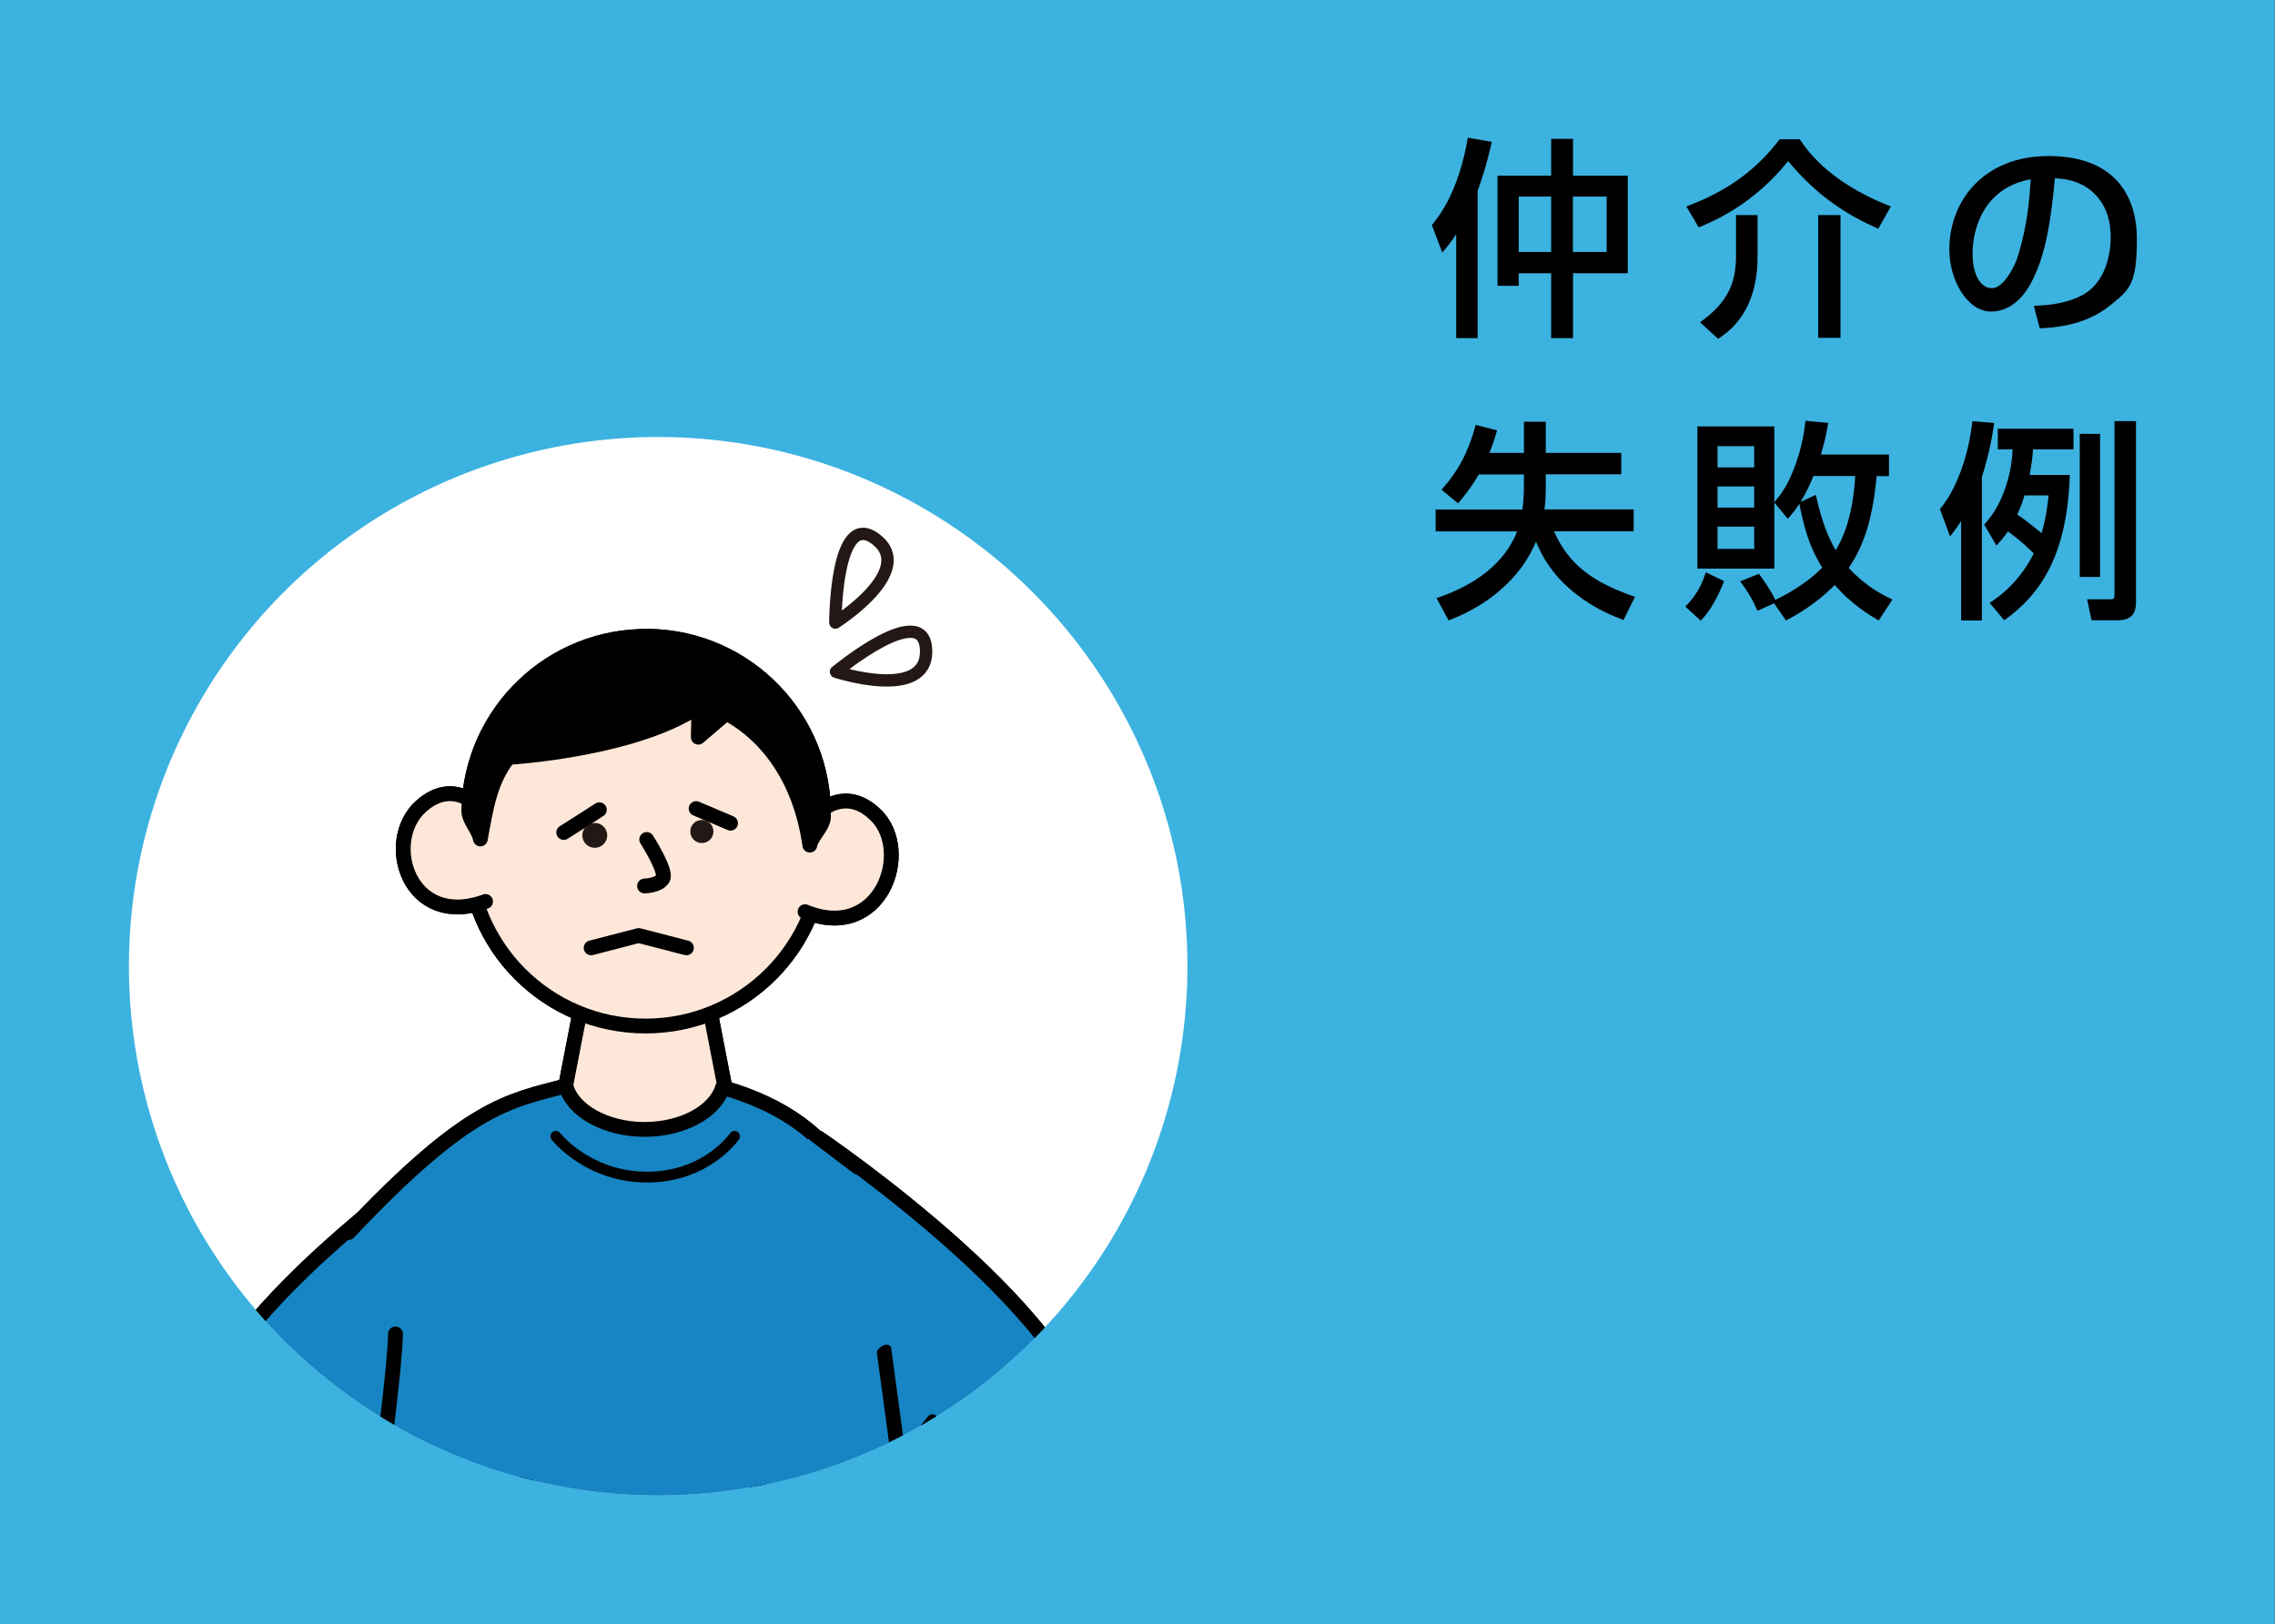 <?xml version="1.0" encoding="UTF-8"?>
<svg id="_レイヤー_1" data-name="レイヤー_1" xmlns="http://www.w3.org/2000/svg" xmlns:xlink="http://www.w3.org/1999/xlink" version="1.1" viewBox="0 0 2103.3 1501.8">
  <rect x="0" y="0" width="2103.3" height="1501.8" fill="#333333" stroke="none"/>
  <!-- Generator: Adobe Illustrator 29.3.1, SVG Export Plug-In . SVG Version: 2.1.0 Build 151)  -->
  <defs>
    <style>
      .st0, .st1, .st2 {
        fill: none;
      }

      .st3, .st4 {
        fill: #1785c3;
      }

      .st1, .st5, .st2, .st6, .st7, .st8, .st4, .st9, .st10 {
        stroke-linecap: round;
        stroke-linejoin: round;
      }

      .st1, .st5, .st2, .st6, .st7, .st8, .st4, .st10 {
        stroke: #000;
      }

      .st1, .st5, .st7, .st10 {
        stroke-width: 13.7px;
      }

      .st11 {
        fill: #3cb2e0;
      }

      .st2, .st6 {
        stroke-width: 10px;
      }

      .st6, .st7, .st8, .st12, .st9 {
        fill: #fff;
      }

      .st13 {
        fill: #231815;
      }

      .st8 {
        stroke-width: 13.6px;
      }

      .st4 {
        stroke-width: 13.7px;
      }

      .st9 {
        stroke: #231815;
        stroke-width: 11.4px;
      }

      .st10 {
        fill: #fde7d8;
      }

      .st14 {
        clip-path: url(#clippath);
      }
    </style>
    <clipPath id="clippath">
      <circle class="st0" cx="608.5" cy="893.4" r="489.3"/>
    </clipPath>
  </defs>
  <rect class="st11" x="-.2" y="0" width="2103.3" height="1501.8"/>
  <g>
    <path d="M1346.3,216.6c-5.1,7.8-8.6,12-12.9,16.9l-9.6-25.3c9-11.2,24.9-32.9,33.3-80.9l22.1,3.9c-5.1,22.9-10.4,37.8-13.1,45.3v136.2h-19.8v-96.1ZM1434.1,128.4h20.2v34.1h50.6v90.2h-50.6v60h-20.2v-60h-30v11.6h-19.6v-101.8h49.6v-34.1ZM1404.1,181.9v51.1h30v-51.2h-30ZM1454.2,181.9v51.1h31.2v-51.2h-31.2Z"/>
    <path d="M1736.5,211.5c-27.4-12-55.7-29.2-83.3-62.5-29.4,36.3-60.9,52.3-82.7,61.3l-11.4-19.4c32.9-12.3,62.1-30.2,86.2-62.1h18.6c18.6,28.6,50.2,49,84.3,62.1l-11.7,20.6ZM1624.9,198.9v38.8c0,30.2-9.6,58.8-36.5,75.6l-16.7-15.3c26.8-18.8,33.3-38,33.3-61.3v-37.8h19.9ZM1701.6,198.9v113.5h-20.6v-113.5h20.6Z"/>
    <path d="M1880.3,282.8c8.8-.4,27.8-1,43.9-9.4,24.3-12.3,27.2-42.3,27.2-54.1s-2.4-32.1-21.2-45.3c-11.6-8-22.9-8.6-30.4-9.2-3.3,35.5-8,71.7-22.5,97.6-2.9,5.3-14.5,25.7-36.5,25.7s-38.6-29-38.6-57.4c0-44.9,31.7-86.4,91.7-86.4s81.7,35.3,81.7,77-6.7,46.6-24.7,61.1c-23.3,19-52.3,20.6-65.1,21.2l-5.5-20.8ZM1823.7,234.4c0,20.2,7.6,32.1,18,32.1s20.6-19.4,23.5-28.4c9.4-29.8,11-54.1,12.3-72.3-41.9,7.4-53.8,43.9-53.8,68.6Z"/>
    <path d="M1367.2,438.6c-7.8,13.5-14.5,21.4-19.2,26.8l-15.3-12.5c15.7-17.6,25.1-35.5,31.6-60l19.8,5.1c-1.8,5.9-3.5,12.2-7.1,20.8h31.9v-28.8h20.2v28.8h69.8v19.8h-69.8v8c0,7.4,0,15.7-1.2,24.5h82.5v20.2h-73.7c13.7,30.8,35.5,47,74.9,60.6l-10.6,21.4c-8.8-3.3-25.9-9.8-44.1-24.1-23.9-18.6-33.1-39.2-36.8-48.4-6.1,14.5-15.1,27.8-26.5,38.8-21.8,21.4-44.9,30.4-54.3,34.1l-11.2-20.6c37.8-12.7,63.7-33.7,74.5-61.7h-75.3v-20.2h80.2c1.2-8.8,1.4-15.7,1.4-24.1v-8.4h-41.7Z"/>
    <path d="M1594,537.4c-5.3,13.3-11.8,26.3-21.6,36.6l-14.3-13.1c10.2-10.2,15.1-19.6,19-31.7l16.9,8.2ZM1626.1,530.6c3.7,4.9,9.6,12.9,15.3,24.1,15.3-7.3,31.9-18,43.3-29.8-11.8-19-16.5-35.7-21.2-59-4.1,6.5-7.1,9.8-10.6,13.9l-12.5-15.1v61.1h-71.1v-131.5h71.1v70.2c6.1-7.4,12-14.7,18.8-32.7,7.3-19.4,9.2-35.3,10-42.7l21,2c-1,6.3-2.5,15.1-6.7,29.2h62.9v20h-11.4c-.8,7.4-2,23.7-7.4,44.1-6.1,22.3-14.1,34.1-18.4,40.8,15.9,17.2,30.6,24.5,40.4,29.2l-12.7,19.4c-6.7-3.9-25.1-14.7-40.6-32.9-17.6,18-35.9,28-45.1,32.9l-11-15.9-15.3,6.9c-6.1-13.3-10.4-19.8-16.1-27.2l17.3-7ZM1587.9,412.6v19.6h33.9v-19.6h-33.9ZM1587.9,449.8v19.6h33.9v-19.6h-33.9ZM1587.9,487v20.6h33.9v-20.6h-33.9ZM1676.5,440.2c-2.2,5.5-5.7,13.9-11.8,23.9l14.1-6.5c5.3,24.7,12,40.6,18.4,51.2,6.9-11.6,15.7-30.8,18-68.6h-38.7Z"/>
    <path d="M1813.1,481.8c-3.3,5.3-5.9,8.6-10.2,14.3l-9.4-25.3c13.9-16.3,26.3-46.8,30-81.3l20.2,1.6c-1.4,9.6-4.1,27.2-11.4,50v132.7h-19.2v-92ZM1913.6,439.4c-2.5,73.9-26.7,109.9-60.6,134.2l-13.5-16.1c5.5-3.7,14.1-9.4,23.9-20.6,10-11.4,14.9-21.4,16.9-25.1-10.4-10.2-13.7-12.7-23.9-20.4-4.3,6.1-7.3,9.4-10.6,13.1l-11.4-19.4c16.7-17.4,25.5-45.9,26.3-69.6h-13.7v-19h70v19h-37.4c-.4,5.7-1,12-3.1,23.7h37.1v.2ZM1871.7,458.2c-.6,2-3.1,10-6.7,17.6,7.8,5.3,12.2,8.8,22.5,17.2,4.7-16.3,5.7-28,6.5-34.9h-22.3ZM1922.8,401.2h18.8v132.3h-18.8v-132.3ZM1954.8,389.4h20v166.8c0,8.2-1.6,17.4-17.2,17.4h-23.9l-4.1-19.4h20.4c4.9,0,4.9-.8,4.9-4.9v-159.9h-.1Z"/>
  </g>
  <circle class="st12" cx="608.5" cy="893.4" r="489.3"/>
  <g class="st14">
    <g>
      <polygon class="st8" points="679 1050.8 513.9 1050.8 549.8 865.6 643.1 865.6 679 1050.8"/>
      <circle class="st7" cx="596.8" cy="784.9" r="163.9"/>
      <path class="st7" d="M447.8,751.5s-25.7-35.2-58.5-5.9c-36.1,32.2-11.5,114.2,59.6,88"/>
      <path class="st7" d="M750.7,757.1s27-34.2,58.7-3.7c34.9,33.5,5,118.5-65.1,89.7"/>
      <circle cx="561.1" cy="758.5" r="13.1"/>
      <circle cx="637.9" cy="760" r="13.1"/>
      <path class="st6" d="M597.9,776.3s18.7,29.2,15,36c-3.7,6.7-17,7-17,7"/>
      <path class="st5" d="M600.4,588.5c-90.5-1.7-165.3,70.3-167,160.8-.2,9,9.4,17.9,10.7,26.5,5.3-29.2,9.2-55.7,27.6-77.3-.2,1.2-.2,1.8-.2,1.8,0,0,121.7-7.3,178.8-50.2,57.1,19.9,89.7,70.2,98.4,131.4,1.5-8.5,12.4-17.1,12.6-26.1,1.7-90.5-70.3-165.3-160.8-167Z"/>
      <path class="st4" d="M432,1052.4s-258.4,174.9-251.1,284.5c7.8,115.9,187,275.9,187,275.9l123.5-221-59.4-339.3Z"/>
      <path class="st4" d="M756.9,1052.4s258.4,174.9,251.1,284.5c-7.8,115.9-187,275.9-187,275.9l-123.5-221,59.4-339.3Z"/>
      <line class="st2" x1="862" y1="1312.8" x2="836" y2="1345.1"/>
      <path class="st4" d="M365.6,1233.5c0,48.5-47.2,378.9-47.2,378.9,0,37.5,30.4,68,68,68h422.5c32.5,0,58.8-26.3,58.8-58.8l-51-377.4c0-125.1-33.7-205.7-148.7-238.6-6.7,22.1-36.5,38.8-72.2,38.8s-66.7-17.4-72.6-40.2c-53.1,14-90.1,17.9-201,135.6"/>
      <path class="st7" d="M511,1111.2"/>
      <line class="st2" x1="326.9" y1="1312.8" x2="352.8" y2="1345.1"/>
      <polyline class="st5" points="646.3 644.4 645.6 681.7 676.3 655.4"/>
      <path class="st2" d="M741.9,1577.9"/>
      <path class="st3" d="M746.9,1052.9l56.2,42.7,39.3,124.7-15.7,34.8s-.9-15.3-10-11c-9.1,4.3-9.1,16.6-9.1,16.6l-101.1-49.4,40.5-158.5Z"/>
      <path class="st2" d="M513.9,1050.8s29.4,37.7,84.4,37.7,80.8-37.7,80.8-37.7"/>
      <path class="st6" d="M651.2,841s-14.1,28.2-44.7,28.2-50.5-27-50.5-27"/>
      <polygon class="st10" points="679 1050.8 513.9 1050.8 549.8 865.6 643.1 865.6 679 1050.8"/>
      <circle class="st10" cx="596.8" cy="784.9" r="163.9"/>
      <path class="st10" d="M447.8,751.5s-25.7-35.2-58.5-5.9c-36.1,32.2-11.5,114.2,59.6,88"/>
      <path class="st10" d="M750.7,757.1s27-34.2,58.7-3.7c34.9,33.5,5,118.5-65.1,89.7"/>
      <path class="st1" d="M597.9,776.3s18.7,29.2,15,36c-3.7,6.7-17,7-17,7"/>
      <path class="st5" d="M600.4,588.5c-90.5-1.7-165.3,70.3-167,160.8-.2,9,9.4,17.9,10.7,26.5,5.3-29.2,9.2-55.7,27.6-77.3-.2,1.2-.2,1.8-.2,1.8,0,0,121.7-7.3,178.8-50.2,57.1,19.9,89.7,70.2,98.4,131.4,1.5-8.5,12.4-17.1,12.6-26.1,1.7-90.5-70.3-165.3-160.8-167Z"/>
      <path class="st4" d="M432,1052.4s-258.4,174.9-251.1,284.5c7.8,115.9,187,275.9,187,275.9l123.5-221-59.4-339.3Z"/>
      <path class="st4" d="M756.9,1052.4s258.4,174.9,251.1,284.5c-7.8,115.9-187,275.9-187,275.9l-123.5-221,59.4-339.3Z"/>
      <line class="st2" x1="862" y1="1312.8" x2="836" y2="1345.1"/>
      <path class="st4" d="M365.6,1233.5c0,48.5-47.2,378.9-47.2,378.9,0,37.5,30.4,68,68,68h422.5c32.5,0,58.8-26.3,58.8-58.8l-51-377.4c0-125.1-33.7-205.7-148.7-238.6-6.7,22.1-36.5,38.8-72.2,38.8s-66.7-17.4-72.6-40.2c-53.1,14-90.1,17.9-201,135.6"/>
      <path class="st7" d="M511,1111.2"/>
      <line class="st2" x1="326.9" y1="1312.8" x2="352.8" y2="1345.1"/>
      <polyline class="st5" points="646.3 644.4 645.6 681.7 676.3 655.4"/>
      <path class="st2" d="M741.9,1577.9"/>
      <path class="st3" d="M746.9,1052.9l56.2,42.7,39.3,124.7-15.7,34.8s-.9-15.3-10-11c-9.1,4.3-9.1,16.6-9.1,16.6l-101.1-49.4,40.5-158.5Z"/>
      <path class="st2" d="M513.9,1050.8s29.4,37.7,84.4,37.7,80.8-37.7,80.8-37.7"/>
    </g>
  </g>
  <path class="st9" d="M772.3,575.7s75.4-47.6,37.7-76.9c-37.7-29.3-37.7,76.9-37.7,76.9Z"/>
  <path class="st9" d="M772.9,621.2s84.8,27.7,83.3-20c-1.5-47.7-83.3,20-83.3,20Z"/>
  <polyline class="st1" points="546.5 876.5 590.5 865.1 634.6 876.5"/>
  <polyline class="st7" points="554.1 748.8 537.6 759.4 521.2 769.8"/>
  <line class="st7" x1="643.6" y1="747.7" x2="675.4" y2="761.2"/>
  <circle class="st13" cx="549.9" cy="772.5" r="11.5"/>
  <circle class="st13" cx="648.9" cy="768.9" r="10.7"/>
</svg>
